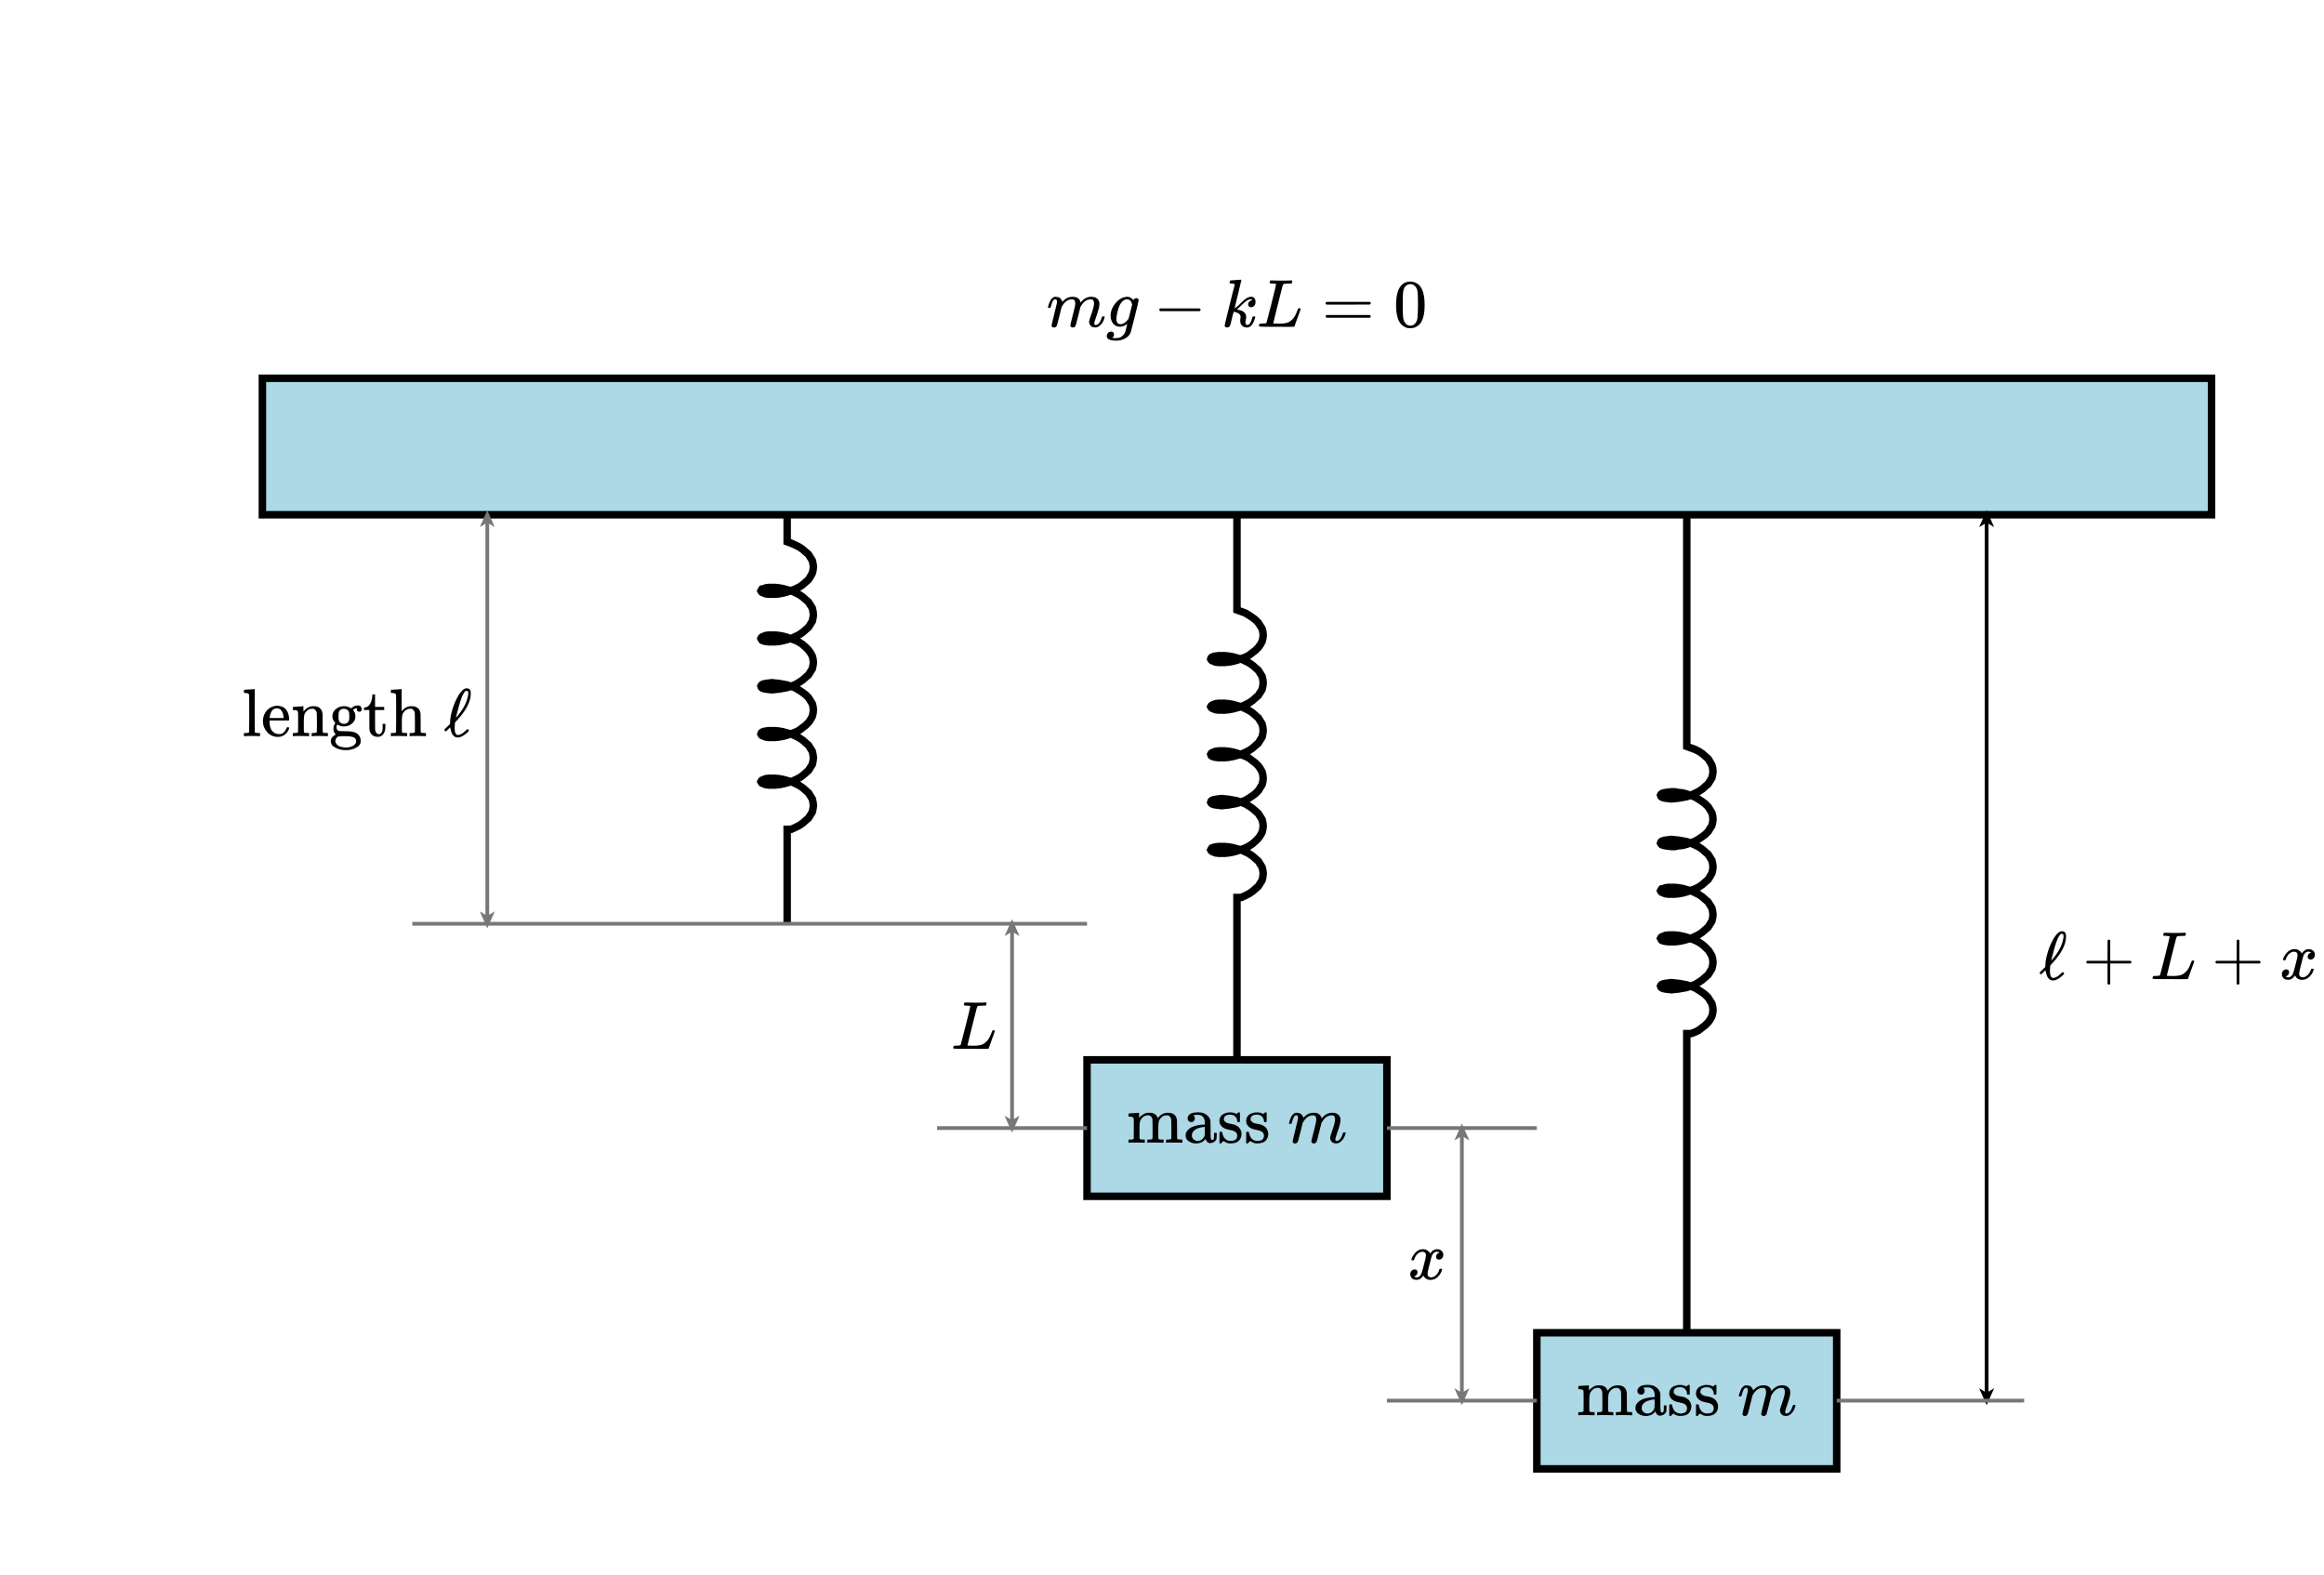 <svg xmlns="http://www.w3.org/2000/svg" id="diagram" width="620" height="420">
  <defs>
    <clipPath id="clipPath-0">
      <rect x="10.0" y="10.0" width="600.0" height="400.0"/>
    </clipPath>
    <clipPath id="clipPath-1">
      <rect x="10.0" y="10.0" width="600.0" height="400.0"/>
    </clipPath>
    <marker id="arrow-head-end-1_None_24_60-#777" markerWidth="4.5" markerHeight="4.0" markerUnits="userSpaceOnUse" orient="auto-start-reverse" refX="3.3" refY="2.0">
      <path d="M 4.5 2.0L 0.0 4.0L 0.9 2.5L 0.9 1.5L 0.0 0.0Z" fill="#777" stroke="none"/>
    </marker>
    <marker id="arrow-head-end-1_None_24_60-#777-outline" markerWidth="8.5" markerHeight="8.0" markerUnits="userSpaceOnUse" orient="auto-start-reverse" refX="5.3" refY="4.0">
      <path d="M 7.3 5.8 L 2.8 7.8 A 2 2 0 0 1 0.0 6.0 L 0.0 2.0 A 2 2 0 0 1 2.8 0.2 L 7.3 2.2 A 2 2 0 0 1 7.3 5.8 Z" fill="white" stroke="none"/>
    </marker>
    <marker id="arrow-head-end-1_None_24_60-black" markerWidth="4.5" markerHeight="4.0" markerUnits="userSpaceOnUse" orient="auto-start-reverse" refX="3.3" refY="2.0">
      <path d="M 4.5 2.0L 0.0 4.0L 0.9 2.5L 0.9 1.5L 0.0 0.0Z" fill="black" stroke="none"/>
    </marker>
    <marker id="arrow-head-end-1_None_24_60-black-outline" markerWidth="8.5" markerHeight="8.0" markerUnits="userSpaceOnUse" orient="auto-start-reverse" refX="5.3" refY="4.0">
      <path d="M 7.3 5.8 L 2.8 7.8 A 2 2 0 0 1 0.0 6.0 L 0.0 2.0 A 2 2 0 0 1 2.8 0.2 L 7.3 2.2 A 2 2 0 0 1 7.3 5.8 Z" fill="white" stroke="none"/>
    </marker>
  </defs>
  <path id="path-0" d="M 210.0 119.1 L 210.0 144.2 L 210.0 144.5 L 211.1 144.9 L 212.2 145.4 L 213.2 145.9 L 214.1 146.5 L 214.9 147.2 L 215.7 147.9 L 216.2 148.7 L 216.7 149.5 L 216.9 150.4 L 217.0 151.2 L 216.9 152.1 L 216.7 152.9 L 216.2 153.8 L 215.7 154.6 L 214.9 155.3 L 214.1 156.0 L 213.2 156.6 L 212.2 157.1 L 211.1 157.5 L 210.0 157.9 L 208.9 158.2 L 207.8 158.4 L 206.8 158.5 L 205.9 158.5 L 205.1 158.5 L 204.3 158.4 L 203.8 158.2 L 203.3 158.0 L 203.1 157.8 L 203.0 157.6 L 203.1 157.4 L 203.3 157.1 L 203.8 157.0 L 204.3 156.8 L 205.1 156.7 L 205.9 156.7 L 206.8 156.7 L 207.8 156.8 L 208.9 157.0 L 210.0 157.3 L 211.1 157.6 L 212.2 158.1 L 213.2 158.6 L 214.1 159.2 L 214.9 159.9 L 215.7 160.6 L 216.2 161.4 L 216.7 162.2 L 216.9 163.1 L 217.0 164.0 L 216.9 164.8 L 216.7 165.7 L 216.2 166.5 L 215.7 167.3 L 214.9 168.0 L 214.1 168.7 L 213.2 169.3 L 212.2 169.8 L 211.1 170.3 L 210.0 170.6 L 208.9 170.9 L 207.8 171.1 L 206.8 171.2 L 205.9 171.2 L 205.1 171.2 L 204.3 171.1 L 203.8 171.0 L 203.3 170.8 L 203.1 170.5 L 203.0 170.3 L 203.1 170.1 L 203.3 169.9 L 203.8 169.7 L 204.3 169.5 L 205.1 169.4 L 205.9 169.4 L 206.8 169.4 L 207.8 169.5 L 208.9 169.7 L 210.0 170.0 L 211.1 170.4 L 212.2 170.8 L 213.2 171.3 L 214.1 171.9 L 214.9 172.6 L 215.7 173.4 L 216.2 174.1 L 216.7 175.0 L 216.9 175.8 L 217.0 176.7 L 216.9 177.5 L 216.7 178.4 L 216.2 179.2 L 215.7 180.0 L 214.9 180.7 L 214.1 181.4 L 213.2 182.0 L 212.2 182.6 L 211.1 183.0 L 210.0 183.4 L 208.9 183.6 L 207.8 183.8 L 206.8 183.9 L 205.9 184.0 L 205.1 183.9 L 204.3 183.8 L 203.8 183.7 L 203.3 183.5 L 203.1 183.3 L 203.0 183.0 L 203.1 182.8 L 203.3 182.6 L 203.8 182.4 L 204.3 182.3 L 205.1 182.2 L 205.9 182.1 L 206.8 182.2 L 207.8 182.3 L 208.9 182.5 L 210.0 182.7 L 211.1 183.1 L 212.2 183.5 L 213.2 184.1 L 214.1 184.7 L 214.9 185.3 L 215.7 186.1 L 216.2 186.9 L 216.7 187.7 L 216.9 188.5 L 217.0 189.4 L 216.9 190.3 L 216.7 191.1 L 216.2 192.0 L 215.7 192.7 L 214.9 193.5 L 214.1 194.1 L 213.2 194.8 L 212.2 195.3 L 211.1 195.7 L 210.0 196.1 L 208.9 196.4 L 207.8 196.6 L 206.8 196.7 L 205.9 196.7 L 205.1 196.7 L 204.3 196.6 L 203.8 196.4 L 203.3 196.2 L 203.1 196.0 L 203.0 195.8 L 203.1 195.5 L 203.3 195.3 L 203.8 195.1 L 204.3 195.0 L 205.1 194.9 L 205.9 194.9 L 206.8 194.9 L 207.8 195.0 L 208.9 195.2 L 210.0 195.5 L 211.1 195.8 L 212.2 196.3 L 213.2 196.8 L 214.1 197.4 L 214.9 198.1 L 215.7 198.8 L 216.2 199.6 L 216.7 200.4 L 216.9 201.3 L 217.0 202.1 L 216.9 203.0 L 216.7 203.9 L 216.2 204.7 L 215.7 205.5 L 214.9 206.2 L 214.1 206.9 L 213.2 207.5 L 212.2 208.0 L 211.1 208.5 L 210.0 208.8 L 208.9 209.1 L 207.8 209.3 L 206.8 209.4 L 205.9 209.4 L 205.1 209.4 L 204.3 209.3 L 203.8 209.1 L 203.3 208.9 L 203.1 208.7 L 203.0 208.5 L 203.1 208.3 L 203.3 208.1 L 203.8 207.9 L 204.3 207.7 L 205.1 207.6 L 205.9 207.6 L 206.8 207.6 L 207.8 207.7 L 208.9 207.9 L 210.0 208.2 L 211.1 208.5 L 212.2 209.0 L 213.2 209.5 L 214.1 210.1 L 214.9 210.8 L 215.7 211.5 L 216.2 212.3 L 216.7 213.1 L 216.9 214.0 L 217.0 214.9 L 216.9 215.7 L 216.7 216.6 L 216.2 217.4 L 215.7 218.2 L 214.9 218.9 L 214.1 219.6 L 213.2 220.2 L 212.2 220.7 L 211.1 221.2 L 210.0 221.2 L 210.0 246.4" stroke="black" stroke-width="2" fill="none" clip-path="url(#clipPath-1)"/>
  <path id="path-1" d="M 330.0 119.1 L 330.0 162.4 L 330.0 162.7 L 331.1 163.1 L 332.2 163.5 L 333.2 164.1 L 334.1 164.7 L 334.9 165.3 L 335.7 166.1 L 336.2 166.9 L 336.7 167.7 L 336.9 168.5 L 337.0 169.4 L 336.9 170.3 L 336.7 171.1 L 336.2 172.0 L 335.7 172.7 L 334.9 173.5 L 334.1 174.1 L 333.2 174.8 L 332.2 175.3 L 331.1 175.7 L 330.0 176.1 L 328.9 176.4 L 327.8 176.6 L 326.8 176.7 L 325.9 176.7 L 325.1 176.7 L 324.3 176.6 L 323.8 176.4 L 323.3 176.2 L 323.1 176.0 L 323.0 175.8 L 323.1 175.5 L 323.3 175.3 L 323.8 175.1 L 324.3 175.0 L 325.1 174.9 L 325.9 174.9 L 326.8 174.9 L 327.8 175.0 L 328.9 175.2 L 330.0 175.5 L 331.1 175.8 L 332.2 176.3 L 333.2 176.8 L 334.1 177.4 L 334.9 178.1 L 335.7 178.8 L 336.2 179.6 L 336.7 180.4 L 336.9 181.3 L 337.0 182.1 L 336.9 183.0 L 336.7 183.9 L 336.2 184.7 L 335.7 185.5 L 334.9 186.2 L 334.1 186.9 L 333.2 187.5 L 332.2 188.0 L 331.1 188.5 L 330.0 188.8 L 328.9 189.1 L 327.8 189.3 L 326.8 189.4 L 325.9 189.4 L 325.1 189.4 L 324.3 189.3 L 323.8 189.1 L 323.3 188.9 L 323.1 188.7 L 323.0 188.5 L 323.1 188.3 L 323.3 188.1 L 323.8 187.9 L 324.3 187.7 L 325.1 187.6 L 325.9 187.6 L 326.8 187.6 L 327.8 187.7 L 328.9 187.9 L 330.0 188.2 L 331.1 188.5 L 332.2 189.0 L 333.2 189.5 L 334.1 190.1 L 334.9 190.8 L 335.7 191.5 L 336.2 192.3 L 336.7 193.1 L 336.9 194.0 L 337.0 194.9 L 336.9 195.7 L 336.7 196.6 L 336.2 197.4 L 335.7 198.2 L 334.9 198.9 L 334.1 199.6 L 333.2 200.2 L 332.2 200.7 L 331.1 201.2 L 330.0 201.5 L 328.9 201.8 L 327.8 202.0 L 326.8 202.1 L 325.9 202.1 L 325.1 202.1 L 324.3 202.0 L 323.8 201.9 L 323.3 201.7 L 323.1 201.5 L 323.0 201.2 L 323.1 201.0 L 323.3 200.8 L 323.8 200.6 L 324.3 200.4 L 325.1 200.3 L 325.9 200.3 L 326.8 200.3 L 327.8 200.4 L 328.9 200.6 L 330.0 200.9 L 331.1 201.3 L 332.2 201.7 L 333.2 202.2 L 334.1 202.9 L 334.9 203.5 L 335.7 204.3 L 336.2 205.0 L 336.7 205.9 L 336.9 206.7 L 337.0 207.6 L 336.9 208.5 L 336.7 209.3 L 336.2 210.1 L 335.7 210.9 L 334.9 211.7 L 334.1 212.3 L 333.2 212.9 L 332.2 213.5 L 331.1 213.9 L 330.0 214.3 L 328.9 214.5 L 327.8 214.7 L 326.8 214.8 L 325.9 214.9 L 325.1 214.8 L 324.3 214.7 L 323.8 214.6 L 323.3 214.4 L 323.1 214.2 L 323.0 214.0 L 323.1 213.7 L 323.3 213.5 L 323.8 213.3 L 324.3 213.2 L 325.1 213.1 L 325.9 213.0 L 326.8 213.1 L 327.8 213.2 L 328.9 213.4 L 330.0 213.6 L 331.1 214.0 L 332.2 214.4 L 333.2 215.0 L 334.1 215.6 L 334.9 216.3 L 335.7 217.0 L 336.2 217.8 L 336.7 218.6 L 336.9 219.5 L 337.0 220.3 L 336.9 221.2 L 336.7 222.0 L 336.2 222.9 L 335.7 223.6 L 334.9 224.4 L 334.1 225.1 L 333.2 225.7 L 332.2 226.2 L 331.1 226.6 L 330.0 227.0 L 328.9 227.3 L 327.8 227.5 L 326.8 227.6 L 325.9 227.6 L 325.1 227.6 L 324.3 227.5 L 323.8 227.3 L 323.3 227.1 L 323.1 226.9 L 323.0 226.7 L 323.1 226.5 L 323.3 226.2 L 323.8 226.0 L 324.3 225.9 L 325.1 225.8 L 325.9 225.8 L 326.8 225.8 L 327.8 225.9 L 328.9 226.1 L 330.0 226.4 L 331.1 226.7 L 332.2 227.2 L 333.2 227.7 L 334.1 228.3 L 334.9 229.0 L 335.7 229.7 L 336.2 230.5 L 336.7 231.3 L 336.9 232.2 L 337.0 233.0 L 336.9 233.9 L 336.7 234.8 L 336.2 235.6 L 335.7 236.4 L 334.9 237.1 L 334.1 237.8 L 333.2 238.4 L 332.2 238.9 L 331.1 239.4 L 330.0 239.4 L 330.0 282.7" stroke="black" stroke-width="2" fill="none" clip-path="url(#clipPath-1)"/>
  <path id="path-2" d="M 450.0 119.1 L 450.0 198.8 L 450.0 199.1 L 451.1 199.5 L 452.2 199.9 L 453.2 200.4 L 454.1 201.0 L 454.9 201.7 L 455.7 202.4 L 456.2 203.2 L 456.7 204.1 L 456.9 204.9 L 457.0 205.8 L 456.9 206.6 L 456.7 207.5 L 456.2 208.3 L 455.7 209.1 L 454.9 209.8 L 454.1 210.5 L 453.2 211.1 L 452.2 211.6 L 451.1 212.1 L 450.0 212.5 L 448.9 212.7 L 447.8 212.9 L 446.8 213.0 L 445.9 213.1 L 445.1 213.0 L 444.3 212.9 L 443.8 212.8 L 443.3 212.6 L 443.1 212.4 L 443.0 212.1 L 443.1 211.9 L 443.3 211.7 L 443.8 211.5 L 444.3 211.4 L 445.1 211.3 L 445.9 211.2 L 446.8 211.2 L 447.8 211.4 L 448.9 211.5 L 450.0 211.8 L 451.1 212.2 L 452.2 212.6 L 453.2 213.2 L 454.1 213.8 L 454.9 214.4 L 455.7 215.2 L 456.2 216.0 L 456.7 216.8 L 456.9 217.6 L 457.0 218.5 L 456.9 219.4 L 456.7 220.2 L 456.2 221.0 L 455.7 221.8 L 454.9 222.6 L 454.1 223.2 L 453.2 223.8 L 452.2 224.4 L 451.1 224.8 L 450.0 225.2 L 448.9 225.5 L 447.8 225.6 L 446.8 225.8 L 445.9 225.8 L 445.1 225.7 L 444.3 225.6 L 443.8 225.5 L 443.3 225.3 L 443.1 225.1 L 443.0 224.9 L 443.1 224.6 L 443.3 224.4 L 443.8 224.2 L 444.3 224.1 L 445.1 224.0 L 445.9 223.9 L 446.8 224.0 L 447.8 224.1 L 448.9 224.3 L 450.0 224.5 L 451.1 224.9 L 452.2 225.4 L 453.2 225.9 L 454.1 226.5 L 454.9 227.2 L 455.7 227.9 L 456.2 228.7 L 456.7 229.5 L 456.9 230.4 L 457.0 231.2 L 456.9 232.1 L 456.7 232.9 L 456.2 233.8 L 455.7 234.6 L 454.9 235.3 L 454.1 236.0 L 453.2 236.6 L 452.2 237.1 L 451.1 237.5 L 450.0 237.9 L 448.9 238.2 L 447.8 238.4 L 446.8 238.5 L 445.9 238.5 L 445.1 238.5 L 444.3 238.4 L 443.8 238.2 L 443.3 238.0 L 443.1 237.8 L 443.0 237.6 L 443.1 237.4 L 443.3 237.1 L 443.8 237.0 L 444.3 236.8 L 445.1 236.7 L 445.9 236.7 L 446.8 236.7 L 447.8 236.8 L 448.9 237.0 L 450.0 237.3 L 451.1 237.6 L 452.2 238.1 L 453.2 238.6 L 454.1 239.2 L 454.9 239.9 L 455.7 240.6 L 456.2 241.4 L 456.7 242.2 L 456.9 243.1 L 457.0 244.0 L 456.9 244.8 L 456.7 245.7 L 456.2 246.5 L 455.7 247.3 L 454.9 248.0 L 454.1 248.7 L 453.2 249.3 L 452.2 249.8 L 451.1 250.3 L 450.0 250.6 L 448.9 250.9 L 447.8 251.1 L 446.8 251.2 L 445.9 251.2 L 445.1 251.2 L 444.3 251.1 L 443.8 251.0 L 443.3 250.8 L 443.1 250.5 L 443.0 250.3 L 443.1 250.1 L 443.3 249.9 L 443.8 249.7 L 444.3 249.5 L 445.1 249.4 L 445.9 249.4 L 446.8 249.4 L 447.8 249.5 L 448.9 249.7 L 450.0 250.0 L 451.1 250.4 L 452.2 250.8 L 453.2 251.3 L 454.1 251.9 L 454.9 252.6 L 455.7 253.4 L 456.2 254.1 L 456.7 255.0 L 456.9 255.8 L 457.0 256.7 L 456.9 257.5 L 456.7 258.4 L 456.2 259.2 L 455.7 260.0 L 454.9 260.7 L 454.1 261.4 L 453.2 262.0 L 452.2 262.6 L 451.1 263.0 L 450.0 263.4 L 448.9 263.6 L 447.8 263.8 L 446.8 263.9 L 445.9 264.0 L 445.1 263.9 L 444.3 263.8 L 443.8 263.7 L 443.3 263.5 L 443.1 263.3 L 443.0 263.0 L 443.1 262.8 L 443.3 262.6 L 443.8 262.4 L 444.3 262.3 L 445.1 262.2 L 445.9 262.1 L 446.8 262.2 L 447.8 262.3 L 448.9 262.5 L 450.0 262.7 L 451.1 263.1 L 452.2 263.5 L 453.2 264.1 L 454.1 264.7 L 454.9 265.3 L 455.7 266.1 L 456.2 266.9 L 456.7 267.7 L 456.9 268.5 L 457.0 269.4 L 456.9 270.3 L 456.7 271.1 L 456.2 272.0 L 455.7 272.7 L 454.9 273.5 L 454.1 274.1 L 453.2 274.8 L 452.2 275.3 L 451.1 275.7 L 450.0 275.7 L 450.0 355.5" stroke="black" stroke-width="2" fill="none" clip-path="url(#clipPath-1)"/>
  <path id="path-3" d="M 70.0 137.3 L 590.0 137.3 L 590.0 100.9 L 70.0 100.9 Z" stroke="black" stroke-width="2" fill="lightblue"/>
  <path id="path-4" d="M 290.0 319.1 L 370.0 319.1 L 370.0 282.7 L 290.0 282.7 Z" stroke="black" stroke-width="2" fill="lightblue"/>
  <path id="path-5" d="M 410.0 391.8 L 490.0 391.8 L 490.0 355.5 L 410.0 355.5 Z" stroke="black" stroke-width="2" fill="lightblue"/>
  <line id="line-0" x1="130.0" y1="246.4" x2="130.0" y2="137.3" stroke="#777" stroke-width="1" fill="none" marker-end="url(#arrow-head-end-1_None_24_60-#777)" marker-start="url(#arrow-head-end-1_None_24_60-#777)"/>
  <line id="line-1" x1="270.0" y1="300.9" x2="270.0" y2="246.4" stroke="#777" stroke-width="1" fill="none" marker-end="url(#arrow-head-end-1_None_24_60-#777)" marker-start="url(#arrow-head-end-1_None_24_60-#777)"/>
  <line id="line-2" x1="390.0" y1="373.6" x2="390.0" y2="300.9" stroke="#777" stroke-width="1" fill="none" marker-end="url(#arrow-head-end-1_None_24_60-#777)" marker-start="url(#arrow-head-end-1_None_24_60-#777)"/>
  <line id="line-3" x1="530.0" y1="373.6" x2="530.0" y2="137.3" stroke="black" stroke-width="1" fill="none" marker-end="url(#arrow-head-end-1_None_24_60-black)" marker-start="url(#arrow-head-end-1_None_24_60-black)"/>
  <line id="line-4" x1="110.0" y1="246.4" x2="290.0" y2="246.4" stroke="#777" stroke-width="1" fill="none"/>
  <line id="line-5" x1="250.0" y1="300.9" x2="290.0" y2="300.9" stroke="#777" stroke-width="1" fill="none"/>
  <line id="line-6" x1="370.0" y1="300.9" x2="410.0" y2="300.9" stroke="#777" stroke-width="1" fill="none"/>
  <line id="line-7" x1="370.0" y1="373.6" x2="410.0" y2="373.6" stroke="#777" stroke-width="1" fill="none"/>
  <line id="line-8" x1="490.0" y1="373.6" x2="540.0" y2="373.6" stroke="#777" stroke-width="1" fill="none"/>
  <g id="label-0" transform="translate(330.0,300.9) translate(-29.4,-4.2)">
    <g id="g-0">
      <svg xmlns:xlink="http://www.w3.org/1999/xlink" style="vertical-align: -0.200px" width="58.808px" height="8.304px" role="img" focusable="false" viewBox="0 -448 3249 459" x="0.0" y="0.0">
        <defs>
          <path id="MJX-2-TEX-N-6D" d="M41 46H55Q94 46 102 60V68Q102 77 102 91T102 122T103 161T103 203Q103 234 103 269T102 328V351Q99 370 88 376T43 385H25V408Q25 431 27 431L37 432Q47 433 65 434T102 436Q119 437 138 438T167 441T178 442H181V402Q181 364 182 364T187 369T199 384T218 402T247 421T285 437Q305 442 336 442Q351 442 364 440T387 434T406 426T421 417T432 406T441 395T448 384T452 374T455 366L457 361L460 365Q463 369 466 373T475 384T488 397T503 410T523 422T546 432T572 439T603 442Q729 442 740 329Q741 322 741 190V104Q741 66 743 59T754 49Q775 46 803 46H819V0H811L788 1Q764 2 737 2T699 3Q596 3 587 0H579V46H595Q656 46 656 62Q657 64 657 200Q656 335 655 343Q649 371 635 385T611 402T585 404Q540 404 506 370Q479 343 472 315T464 232V168V108Q464 78 465 68T468 55T477 49Q498 46 526 46H542V0H534L510 1Q487 2 460 2T422 3Q319 3 310 0H302V46H318Q379 46 379 62Q380 64 380 200Q379 335 378 343Q372 371 358 385T334 402T308 404Q263 404 229 370Q202 343 195 315T187 232V168V108Q187 78 188 68T191 55T200 49Q221 46 249 46H265V0H257L234 1Q210 2 183 2T145 3Q42 3 33 0H25V46H41Z"/>
          <path id="MJX-2-TEX-N-61" d="M137 305T115 305T78 320T63 359Q63 394 97 421T218 448Q291 448 336 416T396 340Q401 326 401 309T402 194V124Q402 76 407 58T428 40Q443 40 448 56T453 109V145H493V106Q492 66 490 59Q481 29 455 12T400 -6T353 12T329 54V58L327 55Q325 52 322 49T314 40T302 29T287 17T269 6T247 -2T221 -8T190 -11Q130 -11 82 20T34 107Q34 128 41 147T68 188T116 225T194 253T304 268H318V290Q318 324 312 340Q290 411 215 411Q197 411 181 410T156 406T148 403Q170 388 170 359Q170 334 154 320ZM126 106Q126 75 150 51T209 26Q247 26 276 49T315 109Q317 116 318 175Q318 233 317 233Q309 233 296 232T251 223T193 203T147 166T126 106Z"/>
          <path id="MJX-2-TEX-N-73" d="M295 316Q295 356 268 385T190 414Q154 414 128 401Q98 382 98 349Q97 344 98 336T114 312T157 287Q175 282 201 278T245 269T277 256Q294 248 310 236T342 195T359 133Q359 71 321 31T198 -10H190Q138 -10 94 26L86 19L77 10Q71 4 65 -1L54 -11H46H42Q39 -11 33 -5V74V132Q33 153 35 157T45 162H54Q66 162 70 158T75 146T82 119T101 77Q136 26 198 26Q295 26 295 104Q295 133 277 151Q257 175 194 187T111 210Q75 227 54 256T33 318Q33 357 50 384T93 424T143 442T187 447H198Q238 447 268 432L283 424L292 431Q302 440 314 448H322H326Q329 448 335 442V310L329 304H301Q295 310 295 316Z"/>
          <path id="MJX-2-TEX-N-A0" d=""/>
          <path id="MJX-2-TEX-I-1D45A" d="M21 287Q22 293 24 303T36 341T56 388T88 425T132 442T175 435T205 417T221 395T229 376L231 369Q231 367 232 367L243 378Q303 442 384 442Q401 442 415 440T441 433T460 423T475 411T485 398T493 385T497 373T500 364T502 357L510 367Q573 442 659 442Q713 442 746 415T780 336Q780 285 742 178T704 50Q705 36 709 31T724 26Q752 26 776 56T815 138Q818 149 821 151T837 153Q857 153 857 145Q857 144 853 130Q845 101 831 73T785 17T716 -10Q669 -10 648 17T627 73Q627 92 663 193T700 345Q700 404 656 404H651Q565 404 506 303L499 291L466 157Q433 26 428 16Q415 -11 385 -11Q372 -11 364 -4T353 8T350 18Q350 29 384 161L420 307Q423 322 423 345Q423 404 379 404H374Q288 404 229 303L222 291L189 157Q156 26 151 16Q138 -11 108 -11Q95 -11 87 -5T76 7T74 17Q74 30 112 181Q151 335 151 342Q154 357 154 369Q154 405 129 405Q107 405 92 377T69 316T57 280Q55 278 41 278H27Q21 284 21 287Z"/>
        </defs>
        <g stroke="currentColor" fill="currentColor" stroke-width="0" transform="scale(1,-1)">
          <g data-mml-node="math" data-semantic-type="punctuated" data-semantic-role="text" data-semantic-id="3" data-semantic-children="0,1" data-semantic-collapsed="(3 (c 2) 0 1)" data-semantic-speech="mass m">
            <g data-mml-node="mtext" data-semantic-type="text" data-semantic-role="unknown" data-semantic-font="normal" data-semantic-annotation="clearspeak:unit" data-semantic-id="0" data-semantic-parent="3" data-semantic-speech="mass">
              <use data-c="6D" xlink:href="#MJX-2-TEX-N-6D"/>
              <use data-c="61" xlink:href="#MJX-2-TEX-N-61" transform="translate(833,0)"/>
              <use data-c="73" xlink:href="#MJX-2-TEX-N-73" transform="translate(1333,0)"/>
              <use data-c="73" xlink:href="#MJX-2-TEX-N-73" transform="translate(1727,0)"/>
              <use data-c="A0" xlink:href="#MJX-2-TEX-N-A0" transform="translate(2121,0)"/>
            </g>
            <g data-mml-node="mi" data-semantic-type="identifier" data-semantic-role="latinletter" data-semantic-font="italic" data-semantic-annotation="clearspeak:simple" data-semantic-id="1" data-semantic-parent="3" data-semantic-speech="m" transform="translate(2371,0)">
              <use data-c="1D45A" xlink:href="#MJX-2-TEX-I-1D45A"/>
            </g>
          </g>
        </g>
      </svg>
    </g>
  </g>
  <g id="label-1" transform="translate(450.0,373.6) translate(-29.4,-4.2)">
    <g id="g-1">
      <svg xmlns:xlink="http://www.w3.org/1999/xlink" style="vertical-align: -0.200px" width="58.808px" height="8.304px" role="img" focusable="false" viewBox="0 -448 3249 459" x="0.0" y="0.0">
        <defs>
          <path id="MJX-3-TEX-N-6D" d="M41 46H55Q94 46 102 60V68Q102 77 102 91T102 122T103 161T103 203Q103 234 103 269T102 328V351Q99 370 88 376T43 385H25V408Q25 431 27 431L37 432Q47 433 65 434T102 436Q119 437 138 438T167 441T178 442H181V402Q181 364 182 364T187 369T199 384T218 402T247 421T285 437Q305 442 336 442Q351 442 364 440T387 434T406 426T421 417T432 406T441 395T448 384T452 374T455 366L457 361L460 365Q463 369 466 373T475 384T488 397T503 410T523 422T546 432T572 439T603 442Q729 442 740 329Q741 322 741 190V104Q741 66 743 59T754 49Q775 46 803 46H819V0H811L788 1Q764 2 737 2T699 3Q596 3 587 0H579V46H595Q656 46 656 62Q657 64 657 200Q656 335 655 343Q649 371 635 385T611 402T585 404Q540 404 506 370Q479 343 472 315T464 232V168V108Q464 78 465 68T468 55T477 49Q498 46 526 46H542V0H534L510 1Q487 2 460 2T422 3Q319 3 310 0H302V46H318Q379 46 379 62Q380 64 380 200Q379 335 378 343Q372 371 358 385T334 402T308 404Q263 404 229 370Q202 343 195 315T187 232V168V108Q187 78 188 68T191 55T200 49Q221 46 249 46H265V0H257L234 1Q210 2 183 2T145 3Q42 3 33 0H25V46H41Z"/>
          <path id="MJX-3-TEX-N-61" d="M137 305T115 305T78 320T63 359Q63 394 97 421T218 448Q291 448 336 416T396 340Q401 326 401 309T402 194V124Q402 76 407 58T428 40Q443 40 448 56T453 109V145H493V106Q492 66 490 59Q481 29 455 12T400 -6T353 12T329 54V58L327 55Q325 52 322 49T314 40T302 29T287 17T269 6T247 -2T221 -8T190 -11Q130 -11 82 20T34 107Q34 128 41 147T68 188T116 225T194 253T304 268H318V290Q318 324 312 340Q290 411 215 411Q197 411 181 410T156 406T148 403Q170 388 170 359Q170 334 154 320ZM126 106Q126 75 150 51T209 26Q247 26 276 49T315 109Q317 116 318 175Q318 233 317 233Q309 233 296 232T251 223T193 203T147 166T126 106Z"/>
          <path id="MJX-3-TEX-N-73" d="M295 316Q295 356 268 385T190 414Q154 414 128 401Q98 382 98 349Q97 344 98 336T114 312T157 287Q175 282 201 278T245 269T277 256Q294 248 310 236T342 195T359 133Q359 71 321 31T198 -10H190Q138 -10 94 26L86 19L77 10Q71 4 65 -1L54 -11H46H42Q39 -11 33 -5V74V132Q33 153 35 157T45 162H54Q66 162 70 158T75 146T82 119T101 77Q136 26 198 26Q295 26 295 104Q295 133 277 151Q257 175 194 187T111 210Q75 227 54 256T33 318Q33 357 50 384T93 424T143 442T187 447H198Q238 447 268 432L283 424L292 431Q302 440 314 448H322H326Q329 448 335 442V310L329 304H301Q295 310 295 316Z"/>
          <path id="MJX-3-TEX-N-A0" d=""/>
          <path id="MJX-3-TEX-I-1D45A" d="M21 287Q22 293 24 303T36 341T56 388T88 425T132 442T175 435T205 417T221 395T229 376L231 369Q231 367 232 367L243 378Q303 442 384 442Q401 442 415 440T441 433T460 423T475 411T485 398T493 385T497 373T500 364T502 357L510 367Q573 442 659 442Q713 442 746 415T780 336Q780 285 742 178T704 50Q705 36 709 31T724 26Q752 26 776 56T815 138Q818 149 821 151T837 153Q857 153 857 145Q857 144 853 130Q845 101 831 73T785 17T716 -10Q669 -10 648 17T627 73Q627 92 663 193T700 345Q700 404 656 404H651Q565 404 506 303L499 291L466 157Q433 26 428 16Q415 -11 385 -11Q372 -11 364 -4T353 8T350 18Q350 29 384 161L420 307Q423 322 423 345Q423 404 379 404H374Q288 404 229 303L222 291L189 157Q156 26 151 16Q138 -11 108 -11Q95 -11 87 -5T76 7T74 17Q74 30 112 181Q151 335 151 342Q154 357 154 369Q154 405 129 405Q107 405 92 377T69 316T57 280Q55 278 41 278H27Q21 284 21 287Z"/>
        </defs>
        <g stroke="currentColor" fill="currentColor" stroke-width="0" transform="scale(1,-1)">
          <g data-mml-node="math" data-semantic-type="punctuated" data-semantic-role="text" data-semantic-id="3" data-semantic-children="0,1" data-semantic-collapsed="(3 (c 2) 0 1)" data-semantic-speech="mass m">
            <g data-mml-node="mtext" data-semantic-type="text" data-semantic-role="unknown" data-semantic-font="normal" data-semantic-annotation="clearspeak:unit" data-semantic-id="0" data-semantic-parent="3" data-semantic-speech="mass">
              <use data-c="6D" xlink:href="#MJX-3-TEX-N-6D"/>
              <use data-c="61" xlink:href="#MJX-3-TEX-N-61" transform="translate(833,0)"/>
              <use data-c="73" xlink:href="#MJX-3-TEX-N-73" transform="translate(1333,0)"/>
              <use data-c="73" xlink:href="#MJX-3-TEX-N-73" transform="translate(1727,0)"/>
              <use data-c="A0" xlink:href="#MJX-3-TEX-N-A0" transform="translate(2121,0)"/>
            </g>
            <g data-mml-node="mi" data-semantic-type="identifier" data-semantic-role="latinletter" data-semantic-font="italic" data-semantic-annotation="clearspeak:simple" data-semantic-id="1" data-semantic-parent="3" data-semantic-speech="m" transform="translate(2371,0)">
              <use data-c="1D45A" xlink:href="#MJX-3-TEX-I-1D45A"/>
            </g>
          </g>
        </g>
      </svg>
    </g>
  </g>
  <g id="label-2" transform="translate(330.0,82.7) translate(-50.8,-8.1)">
    <g id="g-2">
      <svg xmlns:xlink="http://www.w3.org/1999/xlink" style="vertical-align: -3.712px" width="101.592px" height="16.272px" role="img" focusable="false" viewBox="0 -694 5613 899" x="0.0" y="0.0">
        <defs>
          <path id="MJX-4-TEX-I-1D45A" d="M21 287Q22 293 24 303T36 341T56 388T88 425T132 442T175 435T205 417T221 395T229 376L231 369Q231 367 232 367L243 378Q303 442 384 442Q401 442 415 440T441 433T460 423T475 411T485 398T493 385T497 373T500 364T502 357L510 367Q573 442 659 442Q713 442 746 415T780 336Q780 285 742 178T704 50Q705 36 709 31T724 26Q752 26 776 56T815 138Q818 149 821 151T837 153Q857 153 857 145Q857 144 853 130Q845 101 831 73T785 17T716 -10Q669 -10 648 17T627 73Q627 92 663 193T700 345Q700 404 656 404H651Q565 404 506 303L499 291L466 157Q433 26 428 16Q415 -11 385 -11Q372 -11 364 -4T353 8T350 18Q350 29 384 161L420 307Q423 322 423 345Q423 404 379 404H374Q288 404 229 303L222 291L189 157Q156 26 151 16Q138 -11 108 -11Q95 -11 87 -5T76 7T74 17Q74 30 112 181Q151 335 151 342Q154 357 154 369Q154 405 129 405Q107 405 92 377T69 316T57 280Q55 278 41 278H27Q21 284 21 287Z"/>
          <path id="MJX-4-TEX-N-2062" d=""/>
          <path id="MJX-4-TEX-I-1D454" d="M311 43Q296 30 267 15T206 0Q143 0 105 45T66 160Q66 265 143 353T314 442Q361 442 401 394L404 398Q406 401 409 404T418 412T431 419T447 422Q461 422 470 413T480 394Q480 379 423 152T363 -80Q345 -134 286 -169T151 -205Q10 -205 10 -137Q10 -111 28 -91T74 -71Q89 -71 102 -80T116 -111Q116 -121 114 -130T107 -144T99 -154T92 -162L90 -164H91Q101 -167 151 -167Q189 -167 211 -155Q234 -144 254 -122T282 -75Q288 -56 298 -13Q311 35 311 43ZM384 328L380 339Q377 350 375 354T369 368T359 382T346 393T328 402T306 405Q262 405 221 352Q191 313 171 233T151 117Q151 38 213 38Q269 38 323 108L331 118L384 328Z"/>
          <path id="MJX-4-TEX-N-2212" d="M84 237T84 250T98 270H679Q694 262 694 250T679 230H98Q84 237 84 250Z"/>
          <path id="MJX-4-TEX-I-1D458" d="M121 647Q121 657 125 670T137 683Q138 683 209 688T282 694Q294 694 294 686Q294 679 244 477Q194 279 194 272Q213 282 223 291Q247 309 292 354T362 415Q402 442 438 442Q468 442 485 423T503 369Q503 344 496 327T477 302T456 291T438 288Q418 288 406 299T394 328Q394 353 410 369T442 390L458 393Q446 405 434 405H430Q398 402 367 380T294 316T228 255Q230 254 243 252T267 246T293 238T320 224T342 206T359 180T365 147Q365 130 360 106T354 66Q354 26 381 26Q429 26 459 145Q461 153 479 153H483Q499 153 499 144Q499 139 496 130Q455 -11 378 -11Q333 -11 305 15T277 90Q277 108 280 121T283 145Q283 167 269 183T234 206T200 217T182 220H180Q168 178 159 139T145 81T136 44T129 20T122 7T111 -2Q98 -11 83 -11Q66 -11 57 -1T48 16Q48 26 85 176T158 471L195 616Q196 629 188 632T149 637H144Q134 637 131 637T124 640T121 647Z"/>
          <path id="MJX-4-TEX-I-1D43F" d="M228 637Q194 637 192 641Q191 643 191 649Q191 673 202 682Q204 683 217 683Q271 680 344 680Q485 680 506 683H518Q524 677 524 674T522 656Q517 641 513 637H475Q406 636 394 628Q387 624 380 600T313 336Q297 271 279 198T252 88L243 52Q243 48 252 48T311 46H328Q360 46 379 47T428 54T478 72T522 106T564 161Q580 191 594 228T611 270Q616 273 628 273H641Q647 264 647 262T627 203T583 83T557 9Q555 4 553 3T537 0T494 -1Q483 -1 418 -1T294 0H116Q32 0 32 10Q32 17 34 24Q39 43 44 45Q48 46 59 46H65Q92 46 125 49Q139 52 144 61Q147 65 216 339T285 628Q285 635 228 637Z"/>
          <path id="MJX-4-TEX-N-3D" d="M56 347Q56 360 70 367H707Q722 359 722 347Q722 336 708 328L390 327H72Q56 332 56 347ZM56 153Q56 168 72 173H708Q722 163 722 153Q722 140 707 133H70Q56 140 56 153Z"/>
          <path id="MJX-4-TEX-N-30" d="M96 585Q152 666 249 666Q297 666 345 640T423 548Q460 465 460 320Q460 165 417 83Q397 41 362 16T301 -15T250 -22Q224 -22 198 -16T137 16T82 83Q39 165 39 320Q39 494 96 585ZM321 597Q291 629 250 629Q208 629 178 597Q153 571 145 525T137 333Q137 175 145 125T181 46Q209 16 250 16Q290 16 318 46Q347 76 354 130T362 333Q362 478 354 524T321 597Z"/>
        </defs>
        <g stroke="currentColor" fill="currentColor" stroke-width="0" transform="scale(1,-1)">
          <g data-mml-node="math" data-semantic-type="relseq" data-semantic-role="equality" data-semantic-id="12" data-semantic-children="11,6" data-semantic-content="5" data-semantic-speech="m g minus k upper L equals 0">
            <g data-mml-node="mrow" data-semantic-type="infixop" data-semantic-role="subtraction" data-semantic-id="11" data-semantic-children="8,10" data-semantic-content="2" data-semantic-parent="12" data-semantic-speech="m g minus k upper L">
              <g data-mml-node="mrow" data-semantic-type="infixop" data-semantic-role="implicit" data-semantic-annotation="clearspeak:simple;clearspeak:unit" data-semantic-id="8" data-semantic-children="0,1" data-semantic-content="7" data-semantic-parent="11" data-semantic-speech="m g">
                <g data-mml-node="mi" data-semantic-type="identifier" data-semantic-role="latinletter" data-semantic-font="italic" data-semantic-annotation="clearspeak:simple" data-semantic-id="0" data-semantic-parent="8" data-semantic-speech="m">
                  <use data-c="1D45A" xlink:href="#MJX-4-TEX-I-1D45A"/>
                </g>
                <g data-mml-node="mo" data-semantic-type="operator" data-semantic-role="multiplication" data-semantic-id="7" data-semantic-parent="8" data-semantic-added="true" data-semantic-operator="infixop,⁢" data-semantic-speech="times" transform="translate(878,0)">
                  <use data-c="2062" xlink:href="#MJX-4-TEX-N-2062"/>
                </g>
                <g data-mml-node="mi" data-semantic-type="identifier" data-semantic-role="latinletter" data-semantic-font="italic" data-semantic-annotation="clearspeak:simple" data-semantic-id="1" data-semantic-parent="8" data-semantic-speech="g" transform="translate(878,0)">
                  <use data-c="1D454" xlink:href="#MJX-4-TEX-I-1D454"/>
                </g>
              </g>
              <g data-mml-node="mo" data-semantic-type="operator" data-semantic-role="subtraction" data-semantic-id="2" data-semantic-parent="11" data-semantic-operator="infixop,−" data-semantic-speech="minus" transform="translate(1577.2,0)">
                <use data-c="2212" xlink:href="#MJX-4-TEX-N-2212"/>
              </g>
              <g data-mml-node="mrow" data-semantic-type="infixop" data-semantic-role="implicit" data-semantic-annotation="clearspeak:simple;clearspeak:unit" data-semantic-id="10" data-semantic-children="3,4" data-semantic-content="9" data-semantic-parent="11" data-semantic-speech="k upper L" transform="translate(2577.4,0)">
                <g data-mml-node="mi" data-semantic-type="identifier" data-semantic-role="latinletter" data-semantic-font="italic" data-semantic-annotation="clearspeak:simple" data-semantic-id="3" data-semantic-parent="10" data-semantic-speech="k">
                  <use data-c="1D458" xlink:href="#MJX-4-TEX-I-1D458"/>
                </g>
                <g data-mml-node="mo" data-semantic-type="operator" data-semantic-role="multiplication" data-semantic-id="9" data-semantic-parent="10" data-semantic-added="true" data-semantic-operator="infixop,⁢" data-semantic-speech="times" transform="translate(521,0)">
                  <use data-c="2062" xlink:href="#MJX-4-TEX-N-2062"/>
                </g>
                <g data-mml-node="mi" data-semantic-type="identifier" data-semantic-role="latinletter" data-semantic-font="italic" data-semantic-annotation="clearspeak:simple" data-semantic-id="4" data-semantic-parent="10" data-semantic-speech="upper L" transform="translate(521,0)">
                  <use data-c="1D43F" xlink:href="#MJX-4-TEX-I-1D43F"/>
                </g>
              </g>
            </g>
            <g data-mml-node="mo" data-semantic-type="relation" data-semantic-role="equality" data-semantic-id="5" data-semantic-parent="12" data-semantic-operator="relseq,=" data-semantic-speech="equals" transform="translate(4057.2,0)">
              <use data-c="3D" xlink:href="#MJX-4-TEX-N-3D"/>
            </g>
            <g data-mml-node="mn" data-semantic-type="number" data-semantic-role="integer" data-semantic-font="normal" data-semantic-annotation="clearspeak:simple" data-semantic-id="6" data-semantic-parent="12" data-semantic-speech="0" transform="translate(5113,0)">
              <use data-c="30" xlink:href="#MJX-4-TEX-N-30"/>
            </g>
          </g>
        </g>
      </svg>
    </g>
  </g>
  <g id="label-3" transform="translate(126.0,191.8) translate(-61.4,-8.2)">
    <g id="g-3">
      <svg xmlns:xlink="http://www.w3.org/1999/xlink" style="vertical-align: -3.728px" width="61.360px" height="16.488px" role="img" focusable="false" viewBox="0 -705 3390 911" x="0.0" y="0.0">
        <defs>
          <path id="MJX-5-TEX-N-6C" d="M42 46H56Q95 46 103 60V68Q103 77 103 91T103 124T104 167T104 217T104 272T104 329Q104 366 104 407T104 482T104 542T103 586T103 603Q100 622 89 628T44 637H26V660Q26 683 28 683L38 684Q48 685 67 686T104 688Q121 689 141 690T171 693T182 694H185V379Q185 62 186 60Q190 52 198 49Q219 46 247 46H263V0H255L232 1Q209 2 183 2T145 3T107 3T57 1L34 0H26V46H42Z"/>
          <path id="MJX-5-TEX-N-65" d="M28 218Q28 273 48 318T98 391T163 433T229 448Q282 448 320 430T378 380T406 316T415 245Q415 238 408 231H126V216Q126 68 226 36Q246 30 270 30Q312 30 342 62Q359 79 369 104L379 128Q382 131 395 131H398Q415 131 415 121Q415 117 412 108Q393 53 349 21T250 -11Q155 -11 92 58T28 218ZM333 275Q322 403 238 411H236Q228 411 220 410T195 402T166 381T143 340T127 274V267H333V275Z"/>
          <path id="MJX-5-TEX-N-6E" d="M41 46H55Q94 46 102 60V68Q102 77 102 91T102 122T103 161T103 203Q103 234 103 269T102 328V351Q99 370 88 376T43 385H25V408Q25 431 27 431L37 432Q47 433 65 434T102 436Q119 437 138 438T167 441T178 442H181V402Q181 364 182 364T187 369T199 384T218 402T247 421T285 437Q305 442 336 442Q450 438 463 329Q464 322 464 190V104Q464 66 466 59T477 49Q498 46 526 46H542V0H534L510 1Q487 2 460 2T422 3Q319 3 310 0H302V46H318Q379 46 379 62Q380 64 380 200Q379 335 378 343Q372 371 358 385T334 402T308 404Q263 404 229 370Q202 343 195 315T187 232V168V108Q187 78 188 68T191 55T200 49Q221 46 249 46H265V0H257L234 1Q210 2 183 2T145 3Q42 3 33 0H25V46H41Z"/>
          <path id="MJX-5-TEX-N-67" d="M329 409Q373 453 429 453Q459 453 472 434T485 396Q485 382 476 371T449 360Q416 360 412 390Q410 404 415 411Q415 412 416 414V415Q388 412 363 393Q355 388 355 386Q355 385 359 381T368 369T379 351T388 325T392 292Q392 230 343 187T222 143Q172 143 123 171Q112 153 112 133Q112 98 138 81Q147 75 155 75T227 73Q311 72 335 67Q396 58 431 26Q470 -13 470 -72Q470 -139 392 -175Q332 -206 250 -206Q167 -206 107 -175Q29 -140 29 -75Q29 -39 50 -15T92 18L103 24Q67 55 67 108Q67 155 96 193Q52 237 52 292Q52 355 102 398T223 442Q274 442 318 416L329 409ZM299 343Q294 371 273 387T221 404Q192 404 171 388T145 343Q142 326 142 292Q142 248 149 227T179 192Q196 182 222 182Q244 182 260 189T283 207T294 227T299 242Q302 258 302 292T299 343ZM403 -75Q403 -50 389 -34T348 -11T299 -2T245 0H218Q151 0 138 -6Q118 -15 107 -34T95 -74Q95 -84 101 -97T122 -127T170 -155T250 -167Q319 -167 361 -139T403 -75Z"/>
          <path id="MJX-5-TEX-N-74" d="M27 422Q80 426 109 478T141 600V615H181V431H316V385H181V241Q182 116 182 100T189 68Q203 29 238 29Q282 29 292 100Q293 108 293 146V181H333V146V134Q333 57 291 17Q264 -10 221 -10Q187 -10 162 2T124 33T105 68T98 100Q97 107 97 248V385H18V422H27Z"/>
          <path id="MJX-5-TEX-N-68" d="M41 46H55Q94 46 102 60V68Q102 77 102 91T102 124T102 167T103 217T103 272T103 329Q103 366 103 407T103 482T102 542T102 586T102 603Q99 622 88 628T43 637H25V660Q25 683 27 683L37 684Q47 685 66 686T103 688Q120 689 140 690T170 693T181 694H184V367Q244 442 328 442Q451 442 463 329Q464 322 464 190V104Q464 66 466 59T477 49Q498 46 526 46H542V0H534L510 1Q487 2 460 2T422 3Q319 3 310 0H302V46H318Q379 46 379 62Q380 64 380 200Q379 335 378 343Q372 371 358 385T334 402T308 404Q263 404 229 370Q202 343 195 315T187 232V168V108Q187 78 188 68T191 55T200 49Q221 46 249 46H265V0H257L234 1Q210 2 183 2T145 3Q42 3 33 0H25V46H41Z"/>
          <path id="MJX-5-TEX-N-A0" d=""/>
          <path id="MJX-5-TEX-I-2113" d="M345 104T349 104T361 95T369 80T352 59Q268 -20 206 -20Q170 -20 146 3T113 53T99 104L94 129Q94 130 79 116T48 86T28 70Q22 70 15 79T7 94Q7 98 12 103T58 147L91 179V185Q91 186 91 191T92 200Q92 282 128 400T223 612T336 705Q397 705 397 636V627Q397 453 194 233Q185 223 180 218T174 211T171 208T165 201L163 186Q159 142 159 123Q159 17 208 17Q228 17 253 30T293 56T335 94Q345 104 349 104ZM360 634Q360 655 354 661T336 668Q328 668 322 666T302 645T272 592Q252 547 229 467T192 330L179 273Q179 272 186 280T204 300T221 322Q327 453 355 590Q360 612 360 634Z"/>
        </defs>
        <g stroke="currentColor" fill="currentColor" stroke-width="0" transform="scale(1,-1)">
          <g data-mml-node="math" data-semantic-type="punctuated" data-semantic-role="text" data-semantic-id="3" data-semantic-children="0,1" data-semantic-collapsed="(3 (c 2) 0 1)" data-semantic-speech="length script l">
            <g data-mml-node="mtext" data-semantic-type="text" data-semantic-role="unknown" data-semantic-font="normal" data-semantic-annotation="clearspeak:unit" data-semantic-id="0" data-semantic-parent="3" data-semantic-speech="length">
              <use data-c="6C" xlink:href="#MJX-5-TEX-N-6C"/>
              <use data-c="65" xlink:href="#MJX-5-TEX-N-65" transform="translate(278,0)"/>
              <use data-c="6E" xlink:href="#MJX-5-TEX-N-6E" transform="translate(722,0)"/>
              <use data-c="67" xlink:href="#MJX-5-TEX-N-67" transform="translate(1278,0)"/>
              <use data-c="74" xlink:href="#MJX-5-TEX-N-74" transform="translate(1778,0)"/>
              <use data-c="68" xlink:href="#MJX-5-TEX-N-68" transform="translate(2167,0)"/>
              <use data-c="A0" xlink:href="#MJX-5-TEX-N-A0" transform="translate(2723,0)"/>
            </g>
            <g data-mml-node="mi" data-semantic-type="identifier" data-semantic-role="latinletter" data-semantic-font="script" data-semantic-annotation="clearspeak:simple" data-semantic-id="1" data-semantic-parent="3" data-semantic-speech="script l" transform="translate(2973,0)">
              <use data-c="2113" xlink:href="#MJX-5-TEX-I-2113"/>
            </g>
          </g>
        </g>
      </svg>
    </g>
  </g>
  <g id="label-4" transform="translate(266.0,273.6) translate(-12.3,-6.2)">
    <g id="g-4">
      <svg xmlns:xlink="http://www.w3.org/1999/xlink" style="vertical-align: 0.000px" width="12.328px" height="12.360px" role="img" focusable="false" viewBox="0 -683 681 683" x="0.0" y="0.0">
        <defs>
          <path id="MJX-6-TEX-I-1D43F" d="M228 637Q194 637 192 641Q191 643 191 649Q191 673 202 682Q204 683 217 683Q271 680 344 680Q485 680 506 683H518Q524 677 524 674T522 656Q517 641 513 637H475Q406 636 394 628Q387 624 380 600T313 336Q297 271 279 198T252 88L243 52Q243 48 252 48T311 46H328Q360 46 379 47T428 54T478 72T522 106T564 161Q580 191 594 228T611 270Q616 273 628 273H641Q647 264 647 262T627 203T583 83T557 9Q555 4 553 3T537 0T494 -1Q483 -1 418 -1T294 0H116Q32 0 32 10Q32 17 34 24Q39 43 44 45Q48 46 59 46H65Q92 46 125 49Q139 52 144 61Q147 65 216 339T285 628Q285 635 228 637Z"/>
        </defs>
        <g stroke="currentColor" fill="currentColor" stroke-width="0" transform="scale(1,-1)">
          <g data-mml-node="math">
            <g data-mml-node="mi" data-semantic-type="identifier" data-semantic-role="latinletter" data-semantic-font="italic" data-semantic-annotation="clearspeak:simple" data-semantic-id="0" data-semantic-speech="upper L">
              <use data-c="1D43F" xlink:href="#MJX-6-TEX-I-1D43F"/>
            </g>
          </g>
        </g>
      </svg>
    </g>
  </g>
  <g id="label-5" transform="translate(386.0,337.3) translate(-10.4,-4.1)">
    <g id="g-5">
      <svg xmlns:xlink="http://www.w3.org/1999/xlink" style="vertical-align: -0.200px" width="10.352px" height="8.200px" role="img" focusable="false" viewBox="0 -442 572 453" x="0.0" y="0.0">
        <defs>
          <path id="MJX-7-TEX-I-1D465" d="M52 289Q59 331 106 386T222 442Q257 442 286 424T329 379Q371 442 430 442Q467 442 494 420T522 361Q522 332 508 314T481 292T458 288Q439 288 427 299T415 328Q415 374 465 391Q454 404 425 404Q412 404 406 402Q368 386 350 336Q290 115 290 78Q290 50 306 38T341 26Q378 26 414 59T463 140Q466 150 469 151T485 153H489Q504 153 504 145Q504 144 502 134Q486 77 440 33T333 -11Q263 -11 227 52Q186 -10 133 -10H127Q78 -10 57 16T35 71Q35 103 54 123T99 143Q142 143 142 101Q142 81 130 66T107 46T94 41L91 40Q91 39 97 36T113 29T132 26Q168 26 194 71Q203 87 217 139T245 247T261 313Q266 340 266 352Q266 380 251 392T217 404Q177 404 142 372T93 290Q91 281 88 280T72 278H58Q52 284 52 289Z"/>
        </defs>
        <g stroke="currentColor" fill="currentColor" stroke-width="0" transform="scale(1,-1)">
          <g data-mml-node="math">
            <g data-mml-node="mi" data-semantic-type="identifier" data-semantic-role="latinletter" data-semantic-font="italic" data-semantic-annotation="clearspeak:simple" data-semantic-id="0" data-semantic-speech="x">
              <use data-c="1D465" xlink:href="#MJX-7-TEX-I-1D465"/>
            </g>
          </g>
        </g>
      </svg>
    </g>
  </g>
  <g id="label-6" transform="translate(544.0,255.5) translate(0.0,-7.1)">
    <g id="g-6">
      <svg xmlns:xlink="http://www.w3.org/1999/xlink" style="vertical-align: -1.488px" width="74.480px" height="14.248px" role="img" focusable="false" viewBox="0 -705 4114.9 787" x="0.0" y="0.0">
        <defs>
          <path id="MJX-8-TEX-I-2113" d="M345 104T349 104T361 95T369 80T352 59Q268 -20 206 -20Q170 -20 146 3T113 53T99 104L94 129Q94 130 79 116T48 86T28 70Q22 70 15 79T7 94Q7 98 12 103T58 147L91 179V185Q91 186 91 191T92 200Q92 282 128 400T223 612T336 705Q397 705 397 636V627Q397 453 194 233Q185 223 180 218T174 211T171 208T165 201L163 186Q159 142 159 123Q159 17 208 17Q228 17 253 30T293 56T335 94Q345 104 349 104ZM360 634Q360 655 354 661T336 668Q328 668 322 666T302 645T272 592Q252 547 229 467T192 330L179 273Q179 272 186 280T204 300T221 322Q327 453 355 590Q360 612 360 634Z"/>
          <path id="MJX-8-TEX-N-2B" d="M56 237T56 250T70 270H369V420L370 570Q380 583 389 583Q402 583 409 568V270H707Q722 262 722 250T707 230H409V-68Q401 -82 391 -82H389H387Q375 -82 369 -68V230H70Q56 237 56 250Z"/>
          <path id="MJX-8-TEX-I-1D43F" d="M228 637Q194 637 192 641Q191 643 191 649Q191 673 202 682Q204 683 217 683Q271 680 344 680Q485 680 506 683H518Q524 677 524 674T522 656Q517 641 513 637H475Q406 636 394 628Q387 624 380 600T313 336Q297 271 279 198T252 88L243 52Q243 48 252 48T311 46H328Q360 46 379 47T428 54T478 72T522 106T564 161Q580 191 594 228T611 270Q616 273 628 273H641Q647 264 647 262T627 203T583 83T557 9Q555 4 553 3T537 0T494 -1Q483 -1 418 -1T294 0H116Q32 0 32 10Q32 17 34 24Q39 43 44 45Q48 46 59 46H65Q92 46 125 49Q139 52 144 61Q147 65 216 339T285 628Q285 635 228 637Z"/>
          <path id="MJX-8-TEX-I-1D465" d="M52 289Q59 331 106 386T222 442Q257 442 286 424T329 379Q371 442 430 442Q467 442 494 420T522 361Q522 332 508 314T481 292T458 288Q439 288 427 299T415 328Q415 374 465 391Q454 404 425 404Q412 404 406 402Q368 386 350 336Q290 115 290 78Q290 50 306 38T341 26Q378 26 414 59T463 140Q466 150 469 151T485 153H489Q504 153 504 145Q504 144 502 134Q486 77 440 33T333 -11Q263 -11 227 52Q186 -10 133 -10H127Q78 -10 57 16T35 71Q35 103 54 123T99 143Q142 143 142 101Q142 81 130 66T107 46T94 41L91 40Q91 39 97 36T113 29T132 26Q168 26 194 71Q203 87 217 139T245 247T261 313Q266 340 266 352Q266 380 251 392T217 404Q177 404 142 372T93 290Q91 281 88 280T72 278H58Q52 284 52 289Z"/>
        </defs>
        <g stroke="currentColor" fill="currentColor" stroke-width="0" transform="scale(1,-1)">
          <g data-mml-node="math" data-semantic-type="infixop" data-semantic-role="addition" data-semantic-id="5" data-semantic-children="0,2,4" data-semantic-content="1,3" data-semantic-speech="script l plus upper L plus x">
            <g data-mml-node="mi" data-semantic-type="identifier" data-semantic-role="latinletter" data-semantic-font="script" data-semantic-annotation="clearspeak:simple" data-semantic-id="0" data-semantic-parent="5" data-semantic-speech="script l">
              <use data-c="2113" xlink:href="#MJX-8-TEX-I-2113"/>
            </g>
            <g data-mml-node="mo" data-semantic-type="operator" data-semantic-role="addition" data-semantic-id="1" data-semantic-parent="5" data-semantic-operator="infixop,+" data-semantic-speech="plus" transform="translate(639.2,0)">
              <use data-c="2B" xlink:href="#MJX-8-TEX-N-2B"/>
            </g>
            <g data-mml-node="mi" data-semantic-type="identifier" data-semantic-role="latinletter" data-semantic-font="italic" data-semantic-annotation="clearspeak:simple" data-semantic-id="2" data-semantic-parent="5" data-semantic-speech="upper L" transform="translate(1639.4,0)">
              <use data-c="1D43F" xlink:href="#MJX-8-TEX-I-1D43F"/>
            </g>
            <g data-mml-node="mo" data-semantic-type="operator" data-semantic-role="addition" data-semantic-id="3" data-semantic-parent="5" data-semantic-operator="infixop,+" data-semantic-speech="plus" transform="translate(2542.7,0)">
              <use data-c="2B" xlink:href="#MJX-8-TEX-N-2B"/>
            </g>
            <g data-mml-node="mi" data-semantic-type="identifier" data-semantic-role="latinletter" data-semantic-font="italic" data-semantic-annotation="clearspeak:simple" data-semantic-id="4" data-semantic-parent="5" data-semantic-speech="x" transform="translate(3542.9,0)">
              <use data-c="1D465" xlink:href="#MJX-8-TEX-I-1D465"/>
            </g>
          </g>
        </g>
      </svg>
    </g>
  </g>
</svg>
